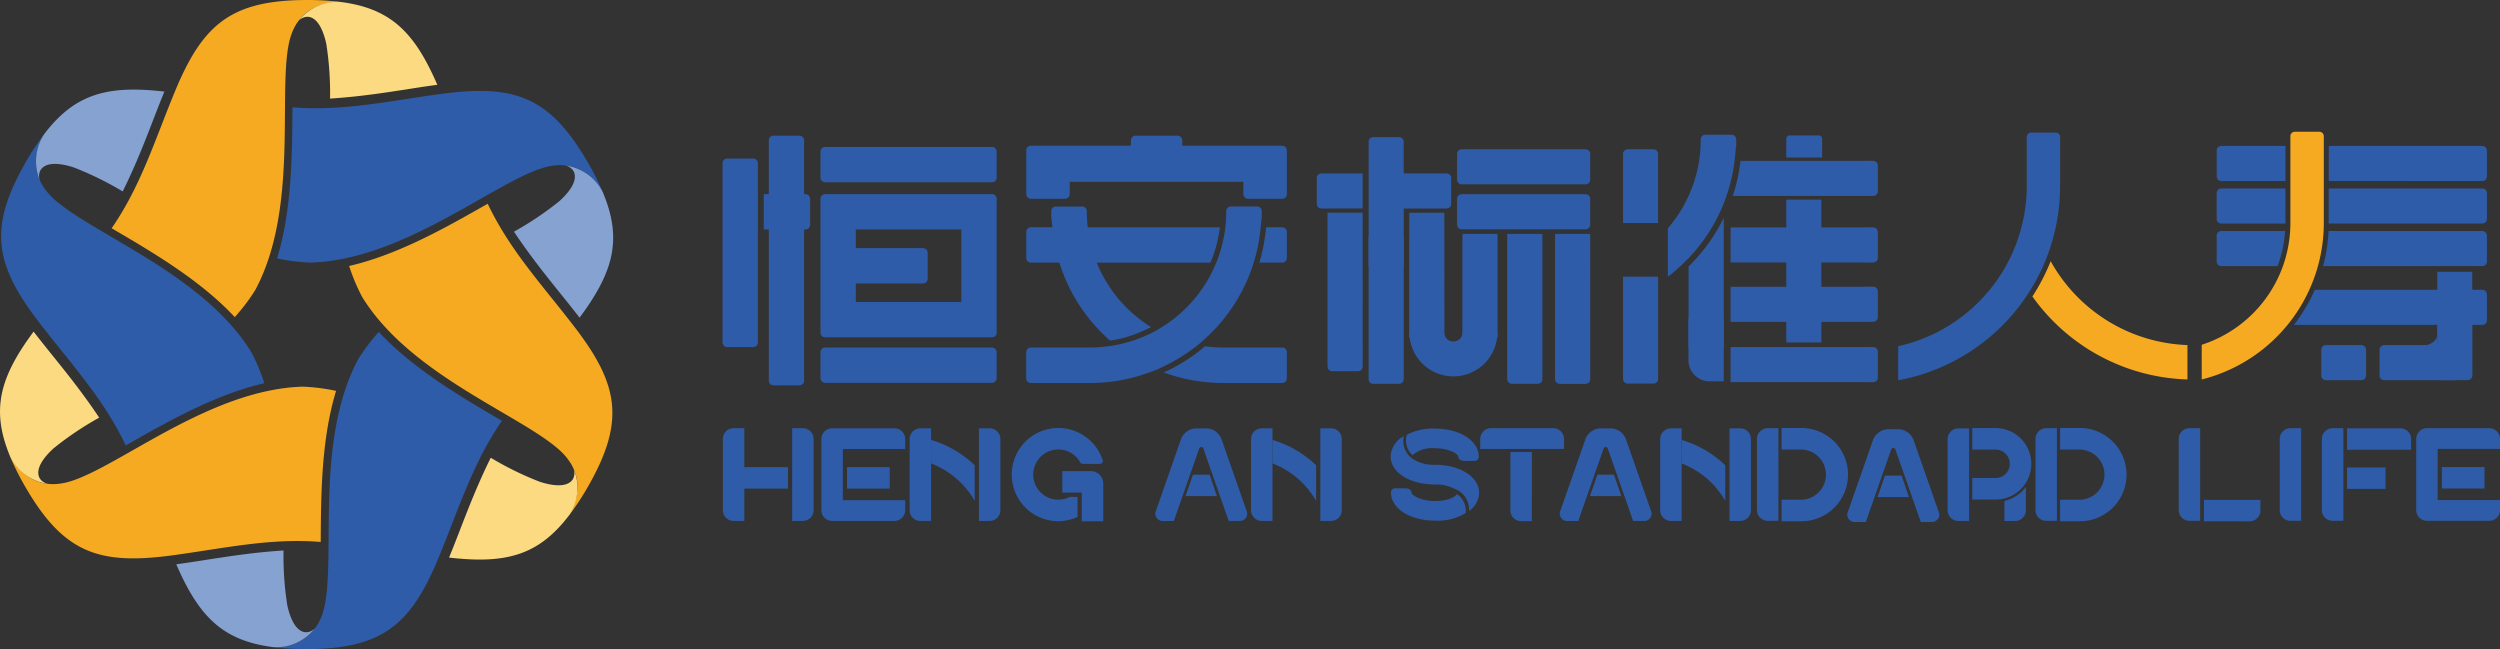 <svg xmlns="http://www.w3.org/2000/svg" xmlns:xlink="http://www.w3.org/1999/xlink" width="349.713" height="90.794" viewBox="0 0 349.713 90.794">
  <rect x="0" y="0" width="349.713" height="90.794" fill="#333333" stroke="none"/>
  <defs>
    <linearGradient id="a" x1="14.344" y1="32.799" x2="14.345" y2="32.799" gradientTransform="translate(-26.385 -165.103) rotate(180) scale(0)" gradientUnits="userSpaceOnUse">
      <stop offset="0" stop-color="#fff"/>
      <stop offset="0.654"/>
      <stop offset="1"/>
    </linearGradient>
    <clipPath id="b">
      <rect x="14.344" y="32.798" width="0.001" height="0.001" fill="none"/>
    </clipPath>
    <clipPath id="c">
      <line x1="14.345" y1="32.799" x2="14.344" y2="32.798" fill="none"/>
    </clipPath>
    <mask id="d" x="14.344" y="32.798" width="0.001" height="0.001" maskUnits="userSpaceOnUse">
      <rect x="14.344" y="32.798" width="0.001" height="0.001" transform="translate(-21.439 33.818) rotate(-68.009)" fill="url(#a)"/>
    </mask>
    <linearGradient id="e" x1="14.344" y1="32.799" x2="14.345" y2="32.799" gradientTransform="translate(-26.385 -165.103) rotate(180) scale(0)" gradientUnits="userSpaceOnUse">
      <stop offset="0" stop-color="#eed978"/>
      <stop offset="0.654" stop-color="#fff"/>
      <stop offset="1" stop-color="#fff"/>
    </linearGradient>
  </defs>
  <g style="isolation: isolate">
    <g>
      <g>
        <g>
          <path d="M345.846,42.5l-.007-2.4V38.022h-4.9V40.1l-.011,2.4v9.844h.011v.189a.645.645,0,0,0,.645.645h3.615a.646.646,0,0,0,.645-.646v-.188h.007Z" fill="#2f5ca8"/>
          <path d="M343.593,48.274H333.508a.646.646,0,0,0-.645.646v3.614a.646.646,0,0,0,.645.646h10.085a.646.646,0,0,0,.646-.646V48.92a.646.646,0,0,0-.646-.646" fill="#2f5ca8"/>
          <path d="M330.331,48.274h-4.973a.646.646,0,0,0-.645.646v3.614a.646.646,0,0,0,.645.646h4.973a.646.646,0,0,0,.646-.646V48.92a.646.646,0,0,0-.646-.646" fill="#2f5ca8"/>
          <path d="M339.449,48.274s1.473-.316,1.473-1.473v2.983" fill="#2f5ca8"/>
          <path d="M347.238,25.324a.646.646,0,0,0,.645-.646V21.064a.646.646,0,0,0-.645-.646H325.763l-.006,4.906Z" fill="#2f5ca8"/>
          <path d="M310.726,20.418a.646.646,0,0,0-.646.646v3.614a.646.646,0,0,0,.646.646H319.7V20.418Z" fill="#2f5ca8"/>
          <path d="M347.238,31.273a.645.645,0,0,0,.645-.645V27.013a.645.645,0,0,0-.645-.645H325.756l-.006,4.905Z" fill="#2f5ca8"/>
          <path d="M319.7,26.368h-8.972a.646.646,0,0,0-.646.646v3.614a.646.646,0,0,0,.646.646h8.968c0-.027,0-.053,0-.079Z" fill="#2f5ca8"/>
          <path d="M347.238,37.223a.646.646,0,0,0,.645-.646V32.963a.646.646,0,0,0-.645-.646H325.732a23.3,23.3,0,0,1-.764,4.906Z" fill="#2f5ca8"/>
          <path d="M310.726,32.318a.646.646,0,0,0-.646.645v3.615a.646.646,0,0,0,.646.645H318.6a17.191,17.191,0,0,0,1.051-4.905Z" fill="#2f5ca8"/>
          <path d="M347.238,45.446a.646.646,0,0,0,.645-.646V41.186a.646.646,0,0,0-.645-.646H323.806a23.268,23.268,0,0,1-2.915,4.906Z" fill="#2f5ca8"/>
          <path d="M307.989,53.064v.018a22.569,22.569,0,0,0,17.077-21.774h0V19.047a.615.615,0,0,0-.615-.615h-3.444a.615.615,0,0,0-.615.615V31.2a17.891,17.891,0,0,1-12.405,17.028v0" fill="#f5aa22"/>
        </g>
        <g>
          <rect x="114.773" y="48.612" width="24.646" height="4.941" rx="0.65" fill="#2f5ca8"/>
          <path d="M115.423,20.556h23.346a.65.65,0,0,1,.65.65v3.64a.65.65,0,0,1-.65.65H115.423a.651.651,0,0,1-.651-.651v-3.64A.65.65,0,0,1,115.423,20.556Z" fill="#2f5ca8"/>
          <path d="M138.769,27.155H115.423a.65.65,0,0,0-.65.65v1.286h0v13.8h0v3.64a.65.65,0,0,0,.65.651h23.346a.65.65,0,0,0,.65-.651v-3.64h0V31.446h0v-3.64A.65.65,0,0,0,138.769,27.155ZM119.714,42.244V39.65h9.4a.65.65,0,0,0,.651-.65V35.359a.65.65,0,0,0-.651-.65h-9.4V32.1h14.764V42.244Z" fill="#2f5ca8"/>
          <path d="M112.673,27.155h-.19V19.626a.65.65,0,0,0-.65-.651h-3.64a.65.65,0,0,0-.651.651v7.529h-.7V32.1h.7V53.248a.65.65,0,0,0,.651.65h3.64a.65.65,0,0,0,.65-.65V32.1h.19a.65.65,0,0,0,.651-.651v-3.64A.65.65,0,0,0,112.673,27.155Z" fill="#2f5ca8"/>
          <path d="M106.015,22.832a.651.651,0,0,0-.65-.651h-3.64a.651.651,0,0,0-.651.651V47.9a.65.65,0,0,0,.651.65h3.64a.65.65,0,0,0,.65-.65V32.1h.006V27.155h-.006Z" fill="#2f5ca8"/>
        </g>
        <g>
          <g>
            <path d="M144.206,36.735h3.984a23.942,23.942,0,0,0,7.085,10.9c.317-.048.638-.084.949-.148a18.034,18.034,0,0,0,4-1.351c.266-.125.534-.244.793-.381a19.025,19.025,0,0,1-7.6-9.015h15.907a18.048,18.048,0,0,0,1.316-4.941H152.156a19.21,19.21,0,0,1-.127-2.018v-.251a.641.641,0,0,0-.641-.641H147.7a.641.641,0,0,0-.641.641V30.4a.637.637,0,0,0,.052.251c.017.386.071.762.105,1.143h-3.011a.65.65,0,0,0-.65.65v3.64A.651.651,0,0,0,144.206,36.735Z" fill="#2f5ca8"/>
            <path d="M179.363,31.794h-2.256a24.867,24.867,0,0,1-.938,4.941h3.194a.651.651,0,0,0,.65-.651v-3.64A.65.65,0,0,0,179.363,31.794Z" fill="#2f5ca8"/>
            <path d="M167.546,48.282c.257-.207.5-.435.744-.652a23.808,23.808,0,0,0,8.058-15.836c.035-.381.089-.757.1-1.143a.637.637,0,0,0,.052-.251v-.875a.641.641,0,0,0-.641-.641h-3.687a.641.641,0,0,0-.641.641v.253a19.172,19.172,0,0,1-.126,2.016,19.021,19.021,0,0,1-8.866,13.956c-.251.156-.5.315-.761.46s-.511.267-.77.4a18.81,18.81,0,0,1-4.045,1.469c-.314.075-.629.148-.949.207s-.664.108-1,.152a19.046,19.046,0,0,1-2.462.178h-8.351a.65.65,0,0,0-.65.65v3.66a.65.65,0,0,0,.65.651h8.351a23.809,23.809,0,0,0,8.22-1.479c.336-.123.677-.236,1.006-.373s.628-.294.942-.442a23.824,23.824,0,0,0,4.011-2.4C167.006,48.684,167.284,48.494,167.546,48.282Z" fill="#2f5ca8"/>
          </g>
          <path d="M179.359,48.612h-8.35a19.033,19.033,0,0,1-2.462-.178c-.252.215-.5.441-.756.646a24.6,24.6,0,0,1-4.032,2.565c-.317.161-.645.3-.969.449a23.8,23.8,0,0,0,8.219,1.479h8.35a.65.65,0,0,0,.65-.651v-3.66A.65.65,0,0,0,179.359,48.612Z" fill="#2f5ca8"/>
          <path d="M179.363,20.386H165.381v-.729a.683.683,0,0,0-.683-.683h-5.821a.683.683,0,0,0-.683.683v.729H144.206a.65.65,0,0,0-.65.65v6.119a.65.65,0,0,0,.65.65h4.782a.659.659,0,0,0,.65-.65V25.434h24.293v1.721a.659.659,0,0,0,.651.65h4.781a.65.65,0,0,0,.65-.65V21.036A.65.65,0,0,0,179.363,20.386Z" fill="#2f5ca8"/>
        </g>
        <g>
          <path d="M194.669,24.256v.007h-.7v4.9h.7v.011h7.5v-.011h.189a.645.645,0,0,0,.645-.645V24.909a.646.646,0,0,0-.646-.646h-.188v-.007Z" fill="#2f5ca8"/>
          <path d="M190.619,30.453h-.006v-.7h-4.906v.7H185.7V51.092h.011v.189a.645.645,0,0,0,.645.645h3.615a.646.646,0,0,0,.646-.645v-.189h.006Z" fill="#2f5ca8"/>
          <path d="M202.049,33.424h-.007V29.756h-4.906v3.668h-.011V46.787h.011v.189a.645.645,0,0,0,.645.645H201.4a.646.646,0,0,0,.646-.646v-.188h.006Z" fill="#2f5ca8"/>
          <path d="M209.491,33.424h-.007v-.7h-4.906v.7h-.011V46.787h.011v.189a.645.645,0,0,0,.645.645h3.615a.646.646,0,0,0,.646-.646v-.188h.006Z" fill="#2f5ca8"/>
          <path d="M222.448,33.424h-.007v-.7h-4.906v.7h-.011V52.859h.011v.189a.646.646,0,0,0,.645.646H221.8a.646.646,0,0,0,.646-.646v-.189h.006Z" fill="#2f5ca8"/>
          <path d="M215.76,33.424h-.007v-.7h-4.906v.7h-.011V52.855h.011v.189a.646.646,0,0,0,.646.646h3.614a.646.646,0,0,0,.646-.646v-.189h.006Z" fill="#2f5ca8"/>
          <path d="M186.116,24.256v.007h4.5v4.9h-4.5v.011h-1.084v-.011h-.189a.645.645,0,0,1-.645-.645V24.909a.646.646,0,0,1,.645-.646h.189v-.007Z" fill="#2f5ca8"/>
          <path d="M191.45,53.044a.646.646,0,0,0,.646.646h3.614a.646.646,0,0,0,.646-.646V33.031H191.45Z" fill="#2f5ca8"/>
          <path d="M196.355,19.825a.645.645,0,0,0-.645-.646H192.1a.646.646,0,0,0-.645.646V37.244h4.905Z" fill="#2f5ca8"/>
          <path d="M221.8,20.883H204.471a.646.646,0,0,0-.646.646v3.614a.646.646,0,0,0,.646.646H221.8a.645.645,0,0,0,.645-.646V21.529a.645.645,0,0,0-.645-.646" fill="#2f5ca8"/>
          <path d="M221.8,27.167H204.471a.646.646,0,0,0-.646.645v3.615a.646.646,0,0,0,.646.645H221.8a.645.645,0,0,0,.645-.645V27.812a.645.645,0,0,0-.645-.645" fill="#2f5ca8"/>
          <path d="M203.308,52.65a6.167,6.167,0,0,1-6.16-6.16h4.878a1.282,1.282,0,0,0,2.564,0h4.878a6.168,6.168,0,0,1-6.16,6.16" fill="#2f5ca8"/>
        </g>
        <g>
          <path d="M260.764,36.726v-.007h-18.68V31.814h18.68V31.8h1.083v.011h.189a.646.646,0,0,1,.646.645v3.614a.646.646,0,0,1-.646.646h-.189v.007Z" fill="#2f5ca8"/>
          <path d="M260.764,45.028v-.007h-18.68V40.116h18.68V40.1h1.083v.011h.189a.646.646,0,0,1,.646.645v3.615a.646.646,0,0,1-.646.645h-.189v.007Z" fill="#2f5ca8"/>
          <path d="M236.206,37.284v11.06h.011v.189a.646.646,0,0,0,.645.646h3.615a.646.646,0,0,0,.645-.646v-.189h.007V30.473A24.771,24.771,0,0,1,236.206,37.284Z" fill="#2f5ca8"/>
          <path d="M262.036,22.5h-.189v-.011h-1.083V22.5H243.471a24.673,24.673,0,0,1-.928,4.442c-.049.156-.11.308-.162.464h18.383v.006h1.083v-.006h.189a.646.646,0,0,0,.646-.646V23.148A.646.646,0,0,0,262.036,22.5Z" fill="#2f5ca8"/>
          <path d="M231.945,21.528a.646.646,0,0,0-.646-.645h-3.614a.646.646,0,0,0-.646.645v9.664h4.906Z" fill="#2f5ca8"/>
          <path d="M227.039,53.018a.646.646,0,0,0,.646.645H231.3a.646.646,0,0,0,.646-.645V38.7h-4.906Z" fill="#2f5ca8"/>
          <path d="M254.89,22.036V19.417a.477.477,0,0,0-.477-.476h-4.061a.476.476,0,0,0-.476.476v2.619" fill="#2f5ca8"/>
          <g>
            <path d="M236.194,44.6v5.8a2.95,2.95,0,0,0,2.946,2.946h1.989V44.6Z" fill="#2f5ca8"/>
            <path d="M262.036,48.553h-.189v-.011h-1.083v.011h-18.68v4.905h18.68v.007h1.083v-.007h.189a.646.646,0,0,0,.646-.645V49.2A.646.646,0,0,0,262.036,48.553Z" fill="#2f5ca8"/>
          </g>
          <rect x="249.876" y="27.926" width="4.906" height="5.318" fill="#2f5ca8"/>
          <rect x="249.876" y="35.806" width="4.906" height="5.035" fill="#2f5ca8"/>
          <rect x="249.876" y="42.868" width="4.906" height="5.035" fill="#2f5ca8"/>
          <path d="M242.236,18.846h-3.688a.641.641,0,0,0-.641.641v.253a18.951,18.951,0,0,1-4.6,12.2V38.7c.2-.148.411-.293.607-.451.258-.207.5-.435.744-.652a23.824,23.824,0,0,0,8.059-15.837c.034-.381.088-.756.1-1.142a.637.637,0,0,0,.052-.251v-.875A.641.641,0,0,0,242.236,18.846Z" fill="#2f5ca8"/>
        </g>
        <g>
          <path d="M286.858,36.533c-.066.164-.126.331-.195.493a28.3,28.3,0,0,1-2.347,4.42l-.014.021a27.605,27.605,0,0,0,21.691,11.611V48.269A22.8,22.8,0,0,1,286.858,36.533Z" fill="#f5aa22"/>
          <path d="M288.184,19.162l0-.014v-.071h-.014a.608.608,0,0,0-.6-.53h-3.444a.608.608,0,0,0-.6.53h-.014v.073l0,.012h0v6.827a22.972,22.972,0,0,1-17.985,22.44v4.6l.029.159a27.64,27.64,0,0,0,22.624-27.2V19.162Z" fill="#2f5ca8"/>
        </g>
      </g>
      <g>
        <path d="M154.445,62.418h-.038c.03.085.038,0,.038,0" fill="#2f5ca8"/>
        <path d="M117.9,63.784V62.81h8.723v-1.4a1.5,1.5,0,0,0-1.477-1.495H116.4a1.5,1.5,0,0,0-1.5,1.5V71.37a1.5,1.5,0,0,0,1.5,1.5h8.722a1.5,1.5,0,0,0,1.5-1.5v-1.4H117.9v-3.4" fill="#2f5ca8"/>
        <path d="M112.314,59.9h-1.5V72.867h1.5a1.5,1.5,0,0,0,1.5-1.5V61.4a1.5,1.5,0,0,0-1.5-1.5" fill="#2f5ca8"/>
        <path d="M104.121,63.743V59.9h-1.5a1.5,1.5,0,0,0-1.5,1.5V71.37a1.5,1.5,0,0,0,1.5,1.5h1.5V63.743Z" fill="#2f5ca8"/>
        <path d="M138.439,59.917h-1.5v12.95h1.5a1.5,1.5,0,0,0,1.5-1.5V61.415a1.5,1.5,0,0,0-1.5-1.5" fill="#2f5ca8"/>
        <path d="M130.246,63.763V59.917h-1.5a1.5,1.5,0,0,0-1.5,1.5v9.954a1.5,1.5,0,0,0,1.5,1.5h1.5v-9.1Z" fill="#2f5ca8"/>
        <path d="M130.246,61.538v3.288a11.959,11.959,0,0,1,6.1,5.241V65.082a14.978,14.978,0,0,0-6.1-3.544" fill="#2f5ca8"/>
        <path d="M178,63.763V59.917h-1.5a1.5,1.5,0,0,0-1.5,1.5v9.954a1.5,1.5,0,0,0,1.5,1.5H178v-9.1Z" fill="#2f5ca8"/>
        <path d="M186.193,59.917h-1.5v12.95h1.5a1.5,1.5,0,0,0,1.5-1.5V61.415a1.5,1.5,0,0,0-1.5-1.5" fill="#2f5ca8"/>
        <path d="M178,61.538v3.288a11.951,11.951,0,0,1,6.105,5.241V65.082A14.971,14.971,0,0,0,178,61.538" fill="#2f5ca8"/>
        <rect x="104.085" y="65.353" width="6.141" height="2.995" fill="#2f5ca8"/>
        <rect x="118.493" y="65.353" width="5.963" height="2.995" fill="#2f5ca8"/>
        <path d="M154.329,72.914h-3.008V68.905H148.6V65.9h3.992a1.736,1.736,0,0,1,1.735,1.734Z" fill="#2f5ca8"/>
        <path d="M148.049,59.868a6.52,6.52,0,1,0,0,13.04,6.436,6.436,0,0,0,2.685-.595V69.5h-1.068a3.476,3.476,0,0,1-1.617.4,3.513,3.513,0,1,1,2.923-5.453c.157.441.475.441.475.441h2.386a.42.42,0,0,0,.441-.441,6.532,6.532,0,0,0-6.225-4.579" fill="#2f5ca8"/>
        <path d="M238.842,68.437H238.8c.031.085.039,0,.039,0" fill="#2f5ca8"/>
        <path d="M243.431,59.921h-1.5v12.95h1.5a1.5,1.5,0,0,0,1.5-1.5V61.419a1.5,1.5,0,0,0-1.5-1.5" fill="#2f5ca8"/>
        <path d="M235.237,63.766V59.921h-1.5a1.5,1.5,0,0,0-1.5,1.5v9.954a1.5,1.5,0,0,0,1.5,1.5h1.5v-9.1Z" fill="#2f5ca8"/>
        <path d="M235.237,61.541V64.83a11.95,11.95,0,0,1,6.105,5.241V65.085a14.978,14.978,0,0,0-6.105-3.544" fill="#2f5ca8"/>
        <path d="M200.682,62.7c2.128-.005,3.306.861,3.309,1.149h0s-.063.627.97.624c.819,0,1.253,0,1.253,0a.583.583,0,0,0,.641-.628h0c-.023-2.228-2.69-3.9-6.2-3.894a7.951,7.951,0,0,0-3.863.861,2.8,2.8,0,0,0,.793,2.857,4.185,4.185,0,0,1,3.1-.966" fill="#2f5ca8"/>
        <path d="M200.705,65.016a5.384,5.384,0,0,1-2.889-.7,3.047,3.047,0,0,1-1.448-3.3,3.372,3.372,0,0,0-1.838,2.855c.022,2.229,2.689,3.9,6.2,3.9a5.712,5.712,0,0,1,2.67.572,3.085,3.085,0,0,1,2.088,3.139,3.192,3.192,0,0,0,1.417-2.569c-.022-2.229-2.689-3.9-6.2-3.894" fill="#2f5ca8"/>
        <path d="M203.929,69.2l-.132-.094c-.155.34-1.069.97-3.04.975-2.049.006-3.214-.8-3.3-1.113v-.036s.064-.627-.977-.624c-.824,0-1.262,0-1.262,0a.586.586,0,0,0-.645.628h.009c.023,2.229,2.689,3.9,6.2,3.895a7.376,7.376,0,0,0,4.253-1.076,2.883,2.883,0,0,0-1.108-2.558" fill="#2f5ca8"/>
        <path d="M217.305,59.9h-8.743a1.5,1.5,0,0,0-1.5,1.5v1.4h11.718v-1.4a1.5,1.5,0,0,0-1.477-1.5" fill="#2f5ca8"/>
        <path d="M214.282,69.015V63.224h-3V71.4a1.5,1.5,0,0,0,1.5,1.5h1.5V69.015Z" fill="#2f5ca8"/>
        <path d="M245.775,61.4v9.955a1.5,1.5,0,0,0,1.5,1.5h1.5V59.9h-1.5a1.5,1.5,0,0,0-1.5,1.5" fill="#2f5ca8"/>
        <path d="M251.91,59.873h-2.69v3.009h2.69v0a3.513,3.513,0,1,1,0,7.026h-2.69v3.007h2.69a6.521,6.521,0,1,0,0-13.041" fill="#2f5ca8"/>
        <path d="M284.732,61.4v9.955a1.5,1.5,0,0,0,1.5,1.5h1.5V59.9h-1.5a1.5,1.5,0,0,0-1.5,1.5" fill="#2f5ca8"/>
        <path d="M290.868,59.873h-2.691v3.009h2.691v0a3.513,3.513,0,0,1,0,7.026h-2.691v3.007h2.691a6.521,6.521,0,1,0,0-13.041" fill="#2f5ca8"/>
        <path d="M304.77,61.4v9.955a1.5,1.5,0,0,0,1.5,1.5h1.5V59.9h-1.5a1.5,1.5,0,0,0-1.5,1.5" fill="#2f5ca8"/>
        <path d="M324.8,61.4v9.955a1.5,1.5,0,0,0,1.5,1.5h1.5V59.9h-1.5a1.5,1.5,0,0,0-1.5,1.5" fill="#2f5ca8"/>
        <path d="M318.9,61.4v9.955a1.5,1.5,0,0,0,1.5,1.5h1.5V59.9h-1.5a1.5,1.5,0,0,0-1.5,1.5" fill="#2f5ca8"/>
        <path d="M272.447,61.42v9.954a1.5,1.5,0,0,0,1.5,1.5h1.5V59.922h-1.5a1.5,1.5,0,0,0-1.5,1.5" fill="#2f5ca8"/>
        <path d="M280.39,70.077v2.8h1.5a1.5,1.5,0,0,0,1.5-1.5V68.131a5.349,5.349,0,0,1-3,1.946" fill="#2f5ca8"/>
        <path d="M314.7,69.922H308.3v3H314.7a1.5,1.5,0,0,0,1.5-1.5v-1.5Z" fill="#2f5ca8"/>
        <path d="M335.779,62.909h-7.463V59.914h7.463a1.5,1.5,0,0,1,1.5,1.5v1.5Z" fill="#2f5ca8"/>
        <polygon points="328.316 65.391 328.316 68.387 328.336 68.387 330.988 68.387 333.694 68.387 333.694 65.391 328.316 65.391" fill="#2f5ca8"/>
        <path d="M340.991,63.769v-.975h8.722V61.4a1.5,1.5,0,0,0-1.477-1.5h-8.743a1.5,1.5,0,0,0-1.5,1.5v9.955a1.5,1.5,0,0,0,1.5,1.5h8.722a1.5,1.5,0,0,0,1.5-1.5v-1.4h-8.722v-3.4" fill="#2f5ca8"/>
        <rect x="341.582" y="65.338" width="5.963" height="2.995" fill="#2f5ca8"/>
        <path d="M279.148,69.877h-3.256V66.869h3.256a1.99,1.99,0,1,0,0-3.98h-3.256V59.881h3.256a5,5,0,0,1,0,10" fill="#2f5ca8"/>
        <g>
          <path d="M174.349,71.377l-3.483-9.955a2.328,2.328,0,0,0-2.022-1.5h-1.61a2.33,2.33,0,0,0-2.023,1.5l-3.483,9.955a1.027,1.027,0,0,0,.975,1.5h1.5l.524-1.5.591-1.69,1.085-3.1.992-2.835.342-.978v.073a.316.316,0,0,1,.316-.316.311.311,0,0,1,.255.138l.018.051.043.124v0h0l.317.906.991,2.835,1.086,3.1.591,1.69.524,1.5h1.5A1.027,1.027,0,0,0,174.349,71.377Z" fill="#2f5ca8"/>
          <polygon points="166.877 66.399 165.839 69.394 170.228 69.394 169.202 66.399 166.877 66.399" fill="#2f5ca8"/>
        </g>
        <g>
          <path d="M230.921,71.377l-3.483-9.955a2.328,2.328,0,0,0-2.022-1.5h-1.61a2.329,2.329,0,0,0-2.023,1.5L218.3,71.377a1.027,1.027,0,0,0,.975,1.5h1.5l.524-1.5.591-1.69,1.085-3.1.992-2.835.342-.978v.073a.316.316,0,0,1,.316-.316.308.308,0,0,1,.254.138l.019.051.043.124v0h0l.317.906.991,2.835,1.086,3.1.591,1.69.524,1.5h1.5A1.027,1.027,0,0,0,230.921,71.377Z" fill="#2f5ca8"/>
          <polygon points="223.449 66.399 222.411 69.394 226.8 69.394 225.774 66.399 223.449 66.399" fill="#2f5ca8"/>
        </g>
        <g>
          <path d="M271.164,71.518l-3.489-9.972a2.332,2.332,0,0,0-2.026-1.5h-1.613a2.332,2.332,0,0,0-2.026,1.5l-3.489,9.972a1.028,1.028,0,0,0,.976,1.5H261l.524-1.5.593-1.692,1.087-3.108.994-2.84.342-.98v.073a.317.317,0,0,1,.317-.317.312.312,0,0,1,.255.139l.018.051.043.124v0h0l.317.908.994,2.84,1.088,3.108.592,1.692.525,1.5h1.5A1.028,1.028,0,0,0,271.164,71.518Z" fill="#2f5ca8"/>
          <polygon points="263.679 66.532 262.639 69.532 267.035 69.532 266.008 66.532 263.679 66.532" fill="#2f5ca8"/>
        </g>
      </g>
      <g>
        <g>
          <path d="M46.829,56.912c.043-.183.069-.372.114-.555" fill="#e9b325"/>
          <path d="M45.361,14.732l-.019,0" fill="#e9b325"/>
          <g style="mix-blend-mode: overlay">
            <g clip-path="url(#b)">
              <g clip-path="url(#c)">
                <g mask="url(#d)">
                  <rect x="14.344" y="32.798" width="0.001" height="0.001" transform="translate(-21.439 33.818) rotate(-68.009)" fill="url(#e)"/>
                </g>
              </g>
            </g>
          </g>
        </g>
        <path d="M79.519,72.2c1.168-1.953,2.636-5.8-1.355-9.33C72.593,57.941,57.381,52.4,50.688,41.587a26.54,26.54,0,0,1-1.847-4.376l-.017,0c7.039-1.619,13.886-5.585,19.4-8.709l0-.006c3.077,6.51,7.7,11.452,12.128,17.218,6.289,8.187,7.122,13.3,1.8,22.529A36.633,36.633,0,0,1,79.519,72.2" fill="#f5aa22" fill-rule="evenodd"/>
        <path d="M68.637,64.058c-2.6,5.252-4.163,9.944-5.814,13.921l0,.018c7.987.925,12.514-.327,16.771-5.895a6.891,6.891,0,0,0,.612-6.608h0a1.763,1.763,0,0,1-.036,1.477c-.851,1.488-3.529.8-4.68.416a44.438,44.438,0,0,1-6.828-3.348" fill="#fcda82" fill-rule="evenodd"/>
        <path d="M84.4,27.072c-1.107-1.989-3.7-5.183-8.758-3.492-7.052,2.361-19.459,12.763-32.167,13.155a26.6,26.6,0,0,1-4.713-.589l-.006.016c2.118-6.9,2.106-14.818,2.157-21.152h-.007c7.176.59,13.768-.944,20.975-1.895,10.235-1.352,15.082.484,20.408,9.71A36.58,36.58,0,0,1,84.4,27.072" fill="#2f5ca8" fill-rule="evenodd"/>
        <path d="M71.912,32.425c3.248,4.879,6.53,8.578,9.149,12l.014.01c4.8-6.454,5.974-11,3.281-17.472a6.891,6.891,0,0,0-5.418-3.834h0a1.761,1.761,0,0,1,1.262.77c.863,1.481-1.072,3.456-1.98,4.261A44.419,44.419,0,0,1,71.906,32.4" fill="#86a2d0" fill-rule="evenodd"/>
        <path d="M47.8.3C45.527.26,41.462.913,40.4,6.134c-1.482,7.288,1.323,23.234-4.692,34.436a26.7,26.7,0,0,1-2.866,3.787l.011.013c-4.922-5.287-11.78-9.233-17.24-12.444l0,.006c4.1-5.92,6.067-12.4,8.847-19.113C28.4,3.279,32.417,0,43.07,0A36.661,36.661,0,0,1,47.8.3" fill="#f5aa22" fill-rule="evenodd"/>
        <path d="M46.194,13.789c5.849-.373,10.694-1.366,14.964-1.925l.016-.007C57.982,4.478,54.634,1.183,47.683.28a6.893,6.893,0,0,0-6.029,2.774h0a1.765,1.765,0,0,1,1.3-.707c1.714-.007,2.457,2.656,2.7,3.845a44.426,44.426,0,0,1,.515,7.588" fill="#fcda82" fill-rule="evenodd"/>
        <path d="M6.3,18.611c-1.168,1.953-2.636,5.8,1.355,9.33,5.571,4.926,20.783,10.471,27.477,21.28A26.608,26.608,0,0,1,36.974,53.6l.017,0c-7.039,1.619-13.886,5.585-19.4,8.708l0,.006C14.521,55.8,9.9,50.857,5.469,45.091c-6.289-8.188-7.122-13.3-1.8-22.529A36.634,36.634,0,0,1,6.3,18.611" fill="#2f5ca8" fill-rule="evenodd"/>
        <path d="M17.178,26.751c2.6-5.252,4.163-9.944,5.814-13.922l0-.018c-7.987-.924-12.513.327-16.771,5.9a6.891,6.891,0,0,0-.612,6.608h0a1.765,1.765,0,0,1,.036-1.478c.851-1.487,3.529-.8,4.68-.415a44.4,44.4,0,0,1,6.829,3.348" fill="#86a2d0" fill-rule="evenodd"/>
        <path d="M1.37,63.752c1.107,1.989,3.7,5.183,8.757,3.491C17.179,64.882,29.586,54.481,42.3,54.089a26.608,26.608,0,0,1,4.713.589l.006-.017c-2.118,6.906-2.107,14.818-2.157,21.152h.007c-7.177-.591-13.769.944-20.976,1.9C13.653,79.061,8.806,77.225,3.48,68a36.481,36.481,0,0,1-2.11-4.247" fill="#f5aa22" fill-rule="evenodd"/>
        <path d="M13.86,58.4c-3.248-4.878-6.53-8.577-9.149-12L4.7,46.391c-4.794,6.455-5.974,11-3.28,17.473A6.894,6.894,0,0,0,6.833,67.7h0a1.769,1.769,0,0,1-1.262-.771c-.862-1.48,1.073-3.455,1.981-4.26a44.4,44.4,0,0,1,6.313-4.24" fill="#fcda82" fill-rule="evenodd"/>
        <path d="M38.029,90.5c2.275.036,6.34-.617,7.4-5.838,1.481-7.288-1.323-23.234,4.691-34.436a26.709,26.709,0,0,1,2.867-3.787l-.012-.013c4.922,5.287,11.78,9.233,17.24,12.444l0-.006c-4.1,5.92-6.066,12.4-8.846,19.113-3.947,9.54-7.961,12.819-18.613,12.819a36.649,36.649,0,0,1-4.733-.3" fill="#2f5ca8" fill-rule="evenodd"/>
        <path d="M39.637,77.005c-5.849.373-10.694,1.366-14.964,1.925l-.016.007c3.193,7.379,6.54,10.674,13.491,11.577a6.891,6.891,0,0,0,6.029-2.774h0a1.762,1.762,0,0,1-1.3.707c-1.713.007-2.456-2.656-2.7-3.845a44.426,44.426,0,0,1-.515-7.588" fill="#86a2d0" fill-rule="evenodd"/>
      </g>
    </g>
  </g>
</svg>
